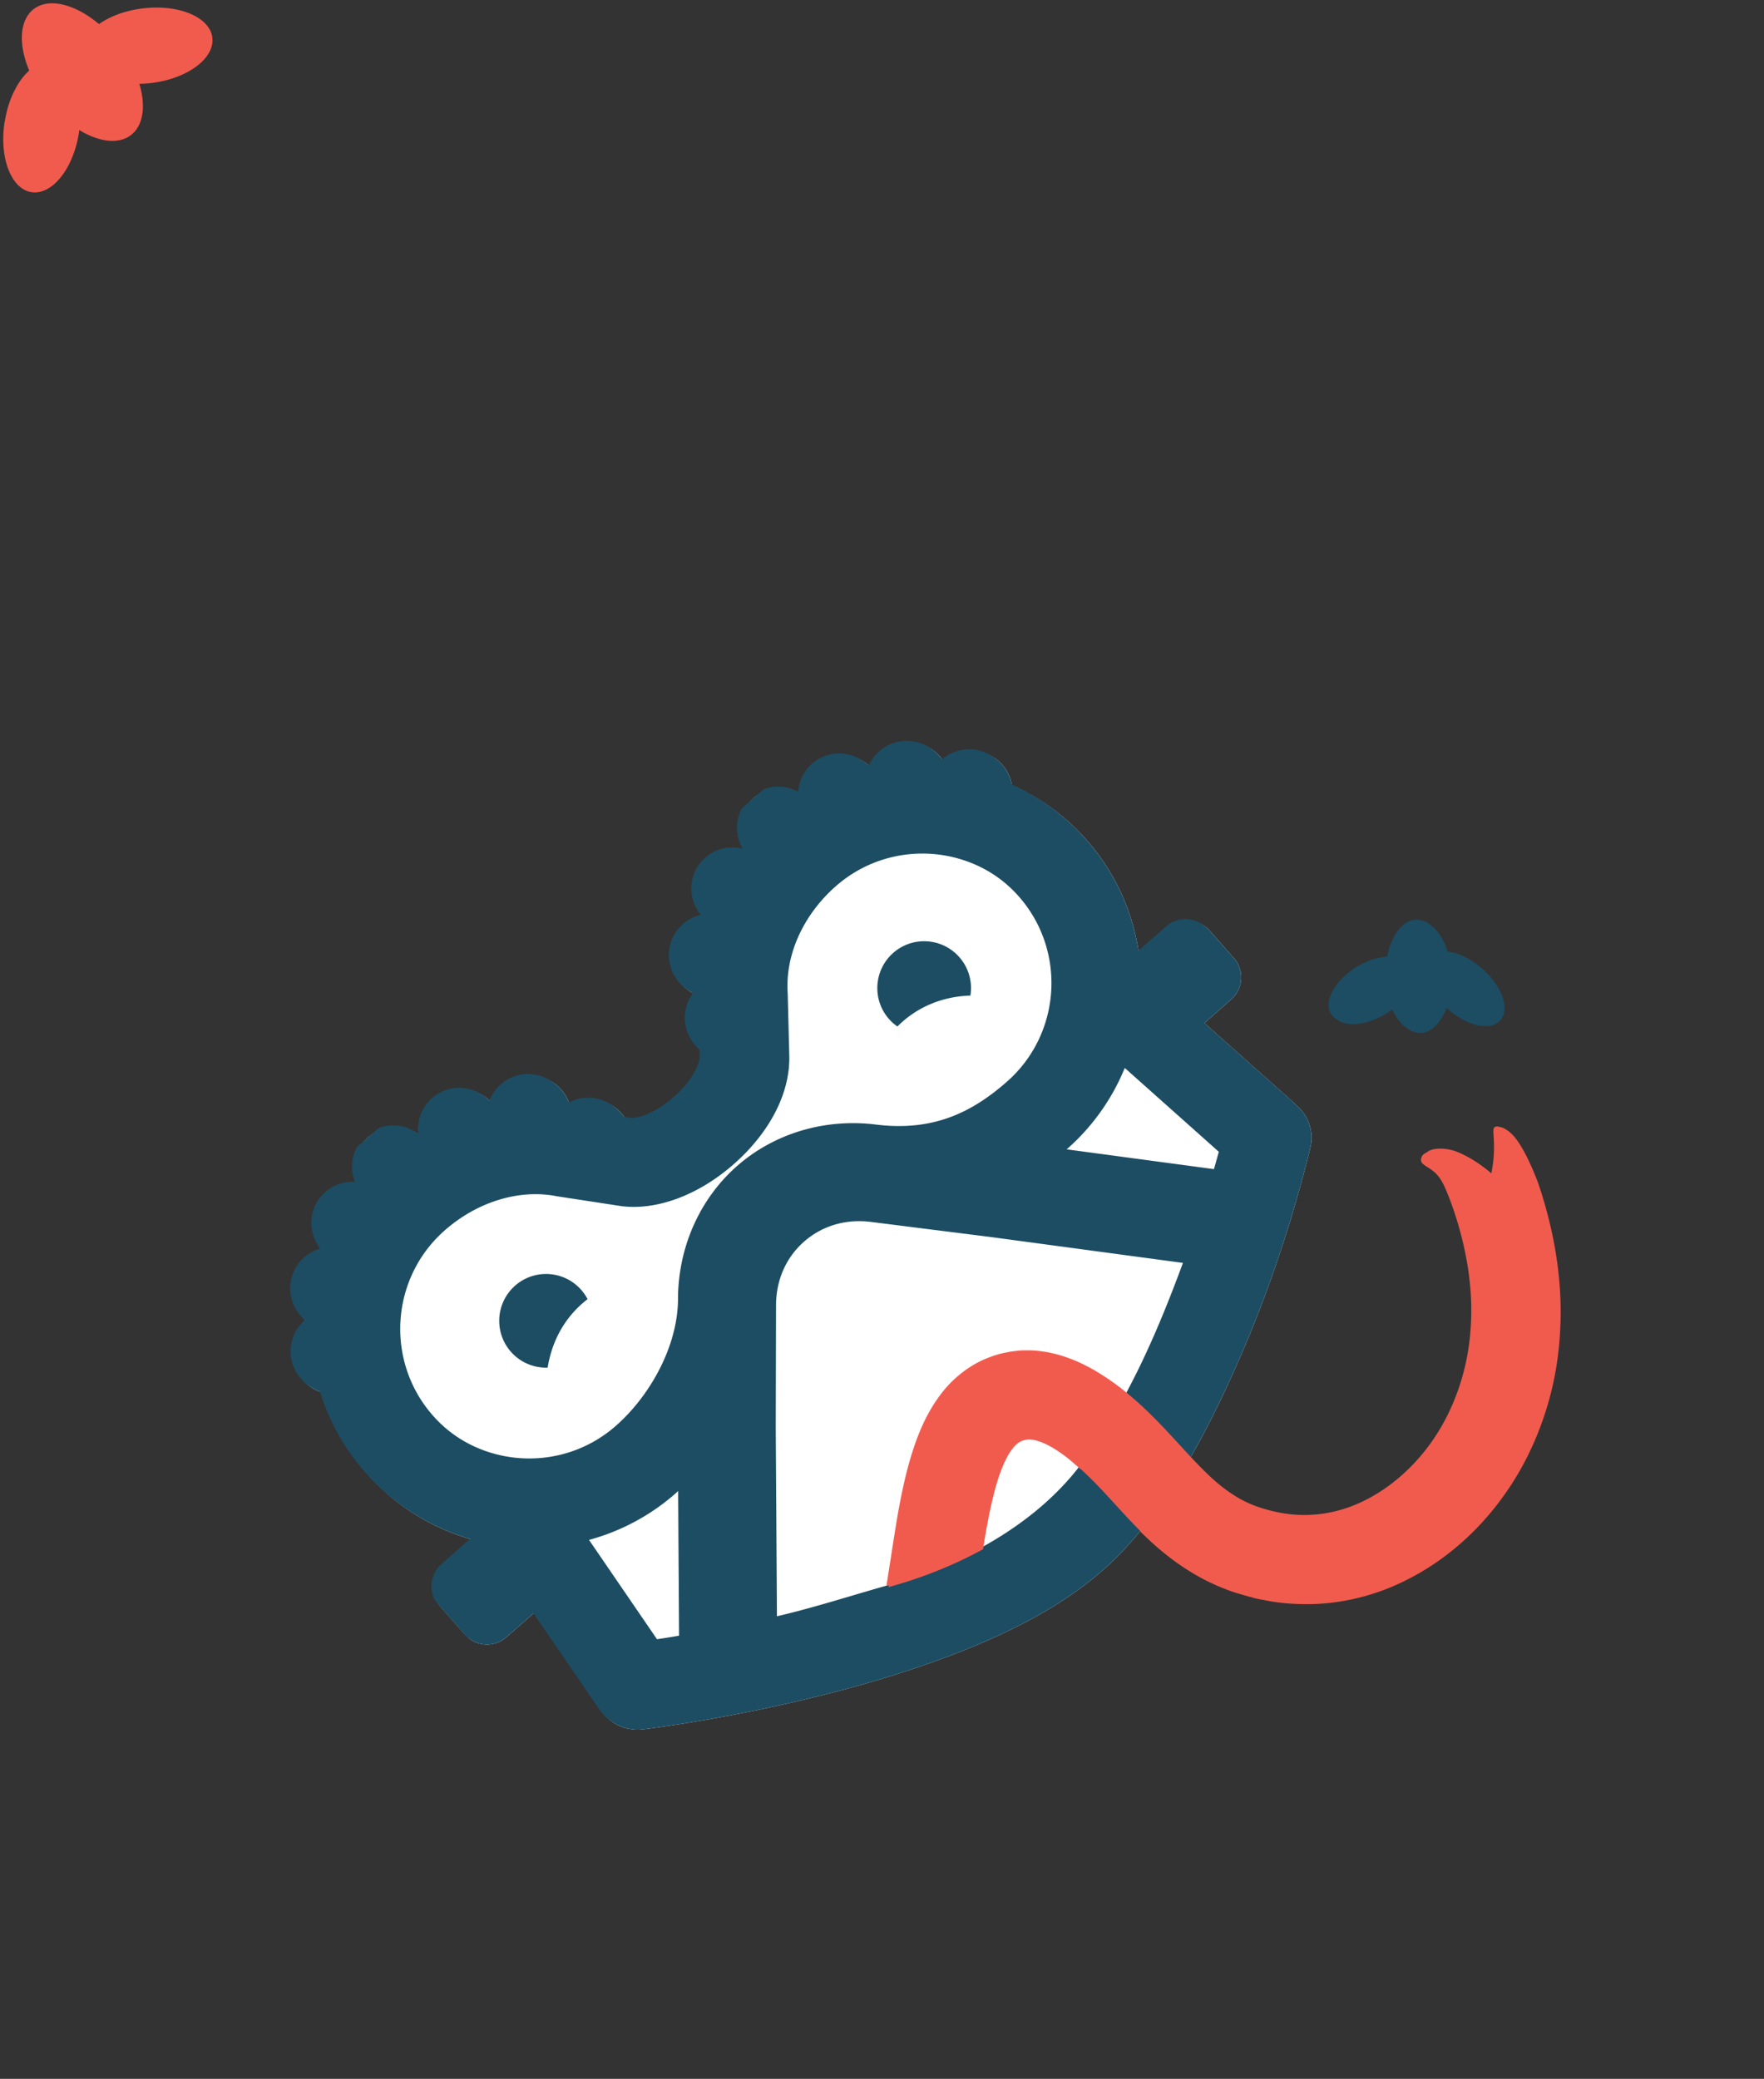 <svg xmlns="http://www.w3.org/2000/svg" width="572" height="674" fill="none">
  <rect width="100%" height="100%" fill="#333333" stroke="none"/>
  <path fill="#F15B4E" fill-rule="evenodd" d="M1.567 39.328c1.114-7.138 4.197-13.137 7.905-16.45-3.51-8.36-3.222-16.248 1.4-19.892 5.007-3.89 13.55-1.625 21.228 4.83 3.522-2.496 8.476-4.403 14.122-5.08 11.672-1.45 21.846 2.8 22.626 9.463.816 6.702-7.983 13.263-19.692 14.71-1.355.163-2.707.25-3.98.267 2.146 7.063 1.367 13.43-2.67 16.577-4.038 3.147-10.438 2.292-16.81-1.595a9.16 9.16 0 0 1-.122 1.005C23.73 54.8 16.825 63.356 10.171 62.302 3.556 61.249-.352 50.96 1.53 39.327l.037.001Z" clip-rule="evenodd"/>
  <g clip-path="url(#a)">
    <path fill="#fff" d="m400.088 310.625-7.827-8.896-.017-.02a9.51 9.51 0 0 0-13.423-.857l-9.507 8.365c-1.873-13.225-7.457-26.053-16.933-36.823-6.942-7.889-15.218-13.835-24.25-17.856-.427-2.354-1.434-4.652-3.118-6.565-4.894-5.562-13.368-6.085-18.91-1.208l-.138.121a12.939 12.939 0 0 0-1.198-1.64c-4.895-5.562-13.368-6.085-18.911-1.208a13.132 13.132 0 0 0-3.452 4.787c-4.944-5.063-13.037-5.431-18.402-.71a13.29 13.29 0 0 0-4.49 9.095c-4.819-2.653-10.937-2.169-15.296 1.666a13.369 13.369 0 0 0-2.747 16.764 13.313 13.313 0 0 0-12.082 2.933c-5.424 4.773-6.061 12.997-1.464 18.54a13.45 13.45 0 0 0-5.794 3c-5.563 4.894-6.085 13.367-1.209 18.91a13.351 13.351 0 0 0 4.552 3.343c-3.78 4.971-3.676 12.089.611 16.961.451.513.907.951 1.42 1.375l.073 2.35c.05 2.721-2.871 8.231-8.414 13.107l-.078.07c-5.974 5.221-11.77 7.066-14.092 6.695l-2.321-.372c-.355-.563-.75-1.09-1.184-1.583-4.286-4.872-11.313-5.898-16.744-2.764a13.33 13.33 0 0 0-2.757-4.923c-4.895-5.562-13.349-6.102-18.891-1.225-1.716 1.509-2.969 3.347-3.712 5.366-4.933-5.249-13.152-5.681-18.596-.89-3.432 3.019-4.939 7.391-4.446 11.611-4.971-3.78-12.086-3.714-16.977.59-4.359 3.836-5.618 9.843-3.599 14.96a13.292 13.292 0 0 0-9.593 3.297c-5.365 4.72-6.03 12.794-1.637 18.343-1.84.534-3.629 1.443-5.187 2.814-5.563 4.895-6.085 13.368-1.208 18.911.45.513.961.973 1.474 1.397l-.138.122c-5.562 4.894-6.085 13.367-1.208 18.91 1.683 1.913 3.835 3.205 6.115 3.927 2.859 9.453 7.701 18.456 14.626 26.326 9.475 10.769 21.49 17.94 34.368 21.481l-9.566 8.417a9.508 9.508 0 0 0-.857 13.422l7.827 8.896a9.508 9.508 0 0 0 13.423.857l9.014-7.931 21.795 31.81a13.892 13.892 0 0 0 9.101 5.849c.314.039.609.095.923.133.091.025.202.032.276.037.98.118 1.985.108 2.998-.014 2.926-.334 51.971-6.359 96.479-22.671 21.806-7.989 44.41-18.85 60.283-36.246 12.71-13.913 22.332-30.499 30.486-47.402 12.333-25.515 21.924-52.676 28.817-80.159.194-.695.37-1.409.526-2.107 1.292-5.371-.766-10.734-4.784-13.987-.245-.24-.506-.535-.788-.777l-28.778-25.666 8.679-7.636c3.925-3.453 4.328-9.478.857-13.422Z"/>
    <path fill="#1C4D63" d="m391.568 301.22 7.827 8.895c3.471 3.945 3.067 9.969-.858 13.423l-8.678 7.636 28.777 25.666c.283.241.543.537.789.776 4.017 3.254 6.076 8.616 4.784 13.988a44.399 44.399 0 0 1-.526 2.107c-6.893 27.483-16.484 54.644-28.818 80.159-8.153 16.903-17.776 33.489-30.485 47.401-15.873 17.397-38.477 28.257-60.283 36.247-44.509 16.311-93.554 22.337-96.479 22.671a12.484 12.484 0 0 1-2.998.013 1.405 1.405 0 0 1-.277-.036c-.314-.039-.608-.095-.922-.133a13.89 13.89 0 0 1-9.101-5.85l-21.796-31.809-9.014 7.931a9.508 9.508 0 0 1-13.422-.857l-7.827-8.896a9.507 9.507 0 0 1 .857-13.422l9.566-8.418c-12.879-3.54-24.893-10.711-34.369-21.481-6.925-7.869-11.766-16.872-14.625-26.325-2.281-.723-4.432-2.014-6.115-3.927-4.877-5.543-4.355-14.017 1.208-18.911l.138-.121a12.97 12.97 0 0 1-1.475-1.397c-4.877-5.543-4.354-14.017 1.208-18.911 1.558-1.371 3.348-2.28 5.188-2.814-4.393-5.549-3.728-13.623 1.637-18.343a13.288 13.288 0 0 1 9.592-3.297c-2.018-5.118-.76-11.124 3.599-14.96 4.892-4.304 12.007-4.371 16.978-.591-.494-4.22 1.014-8.591 4.446-11.611 5.444-4.79 13.663-4.358 18.596.89.743-2.018 1.996-3.856 3.712-5.366 5.542-4.877 13.996-4.336 18.89 1.226a13.301 13.301 0 0 1 2.757 4.923c5.431-3.134 12.458-2.108 16.745 2.763.434.493.828 1.021 1.183 1.584l2.322.371c2.322.372 8.117-1.473 14.091-6.694l.079-.07c5.542-4.877 8.463-10.386 8.414-13.107l-.073-2.35a12.193 12.193 0 0 1-1.42-1.376c-4.287-4.871-4.391-11.989-.611-16.96a13.342 13.342 0 0 1-4.552-3.343c-4.877-5.543-4.354-14.017 1.208-18.911a13.457 13.457 0 0 1 5.795-2.999c-4.598-5.543-3.961-13.768 1.464-18.54a13.31 13.31 0 0 1 12.082-2.933 13.37 13.37 0 0 1 2.746-16.764c4.359-3.836 10.477-4.32 15.297-1.666a13.29 13.29 0 0 1 4.49-9.096c5.365-4.72 13.457-4.352 18.402.711a13.132 13.132 0 0 1 3.452-4.787c5.542-4.877 14.016-4.354 18.91 1.208.451.512.843 1.077 1.198 1.64l.139-.122c5.542-4.876 14.016-4.354 18.91 1.208 1.683 1.914 2.691 4.212 3.117 6.566 9.032 4.021 17.309 9.966 24.251 17.856 9.476 10.769 15.06 23.598 16.933 36.823l9.507-8.365a9.507 9.507 0 0 1 13.422.857l.018.02Zm3.635 72.18-31.139-27.753a70.563 70.563 0 0 1-18.754 26.371l-.533.469 48.855 6.564a421.703 421.703 0 0 0 1.588-5.632l-.017-.019Zm-64.837-82.754c-15.481-17.594-42.417-19.333-60.031-3.835-10.532 9.268-16.381 22.148-15.623 34.464l.024.504.508 20.025c.295 11.989-6.256 24.787-17.992 35.113l-.158.139c-11.612 10.148-25.389 15.132-36.968 13.387-.035-.04-.074-.005-.129-.027l-19.817-3.034s-.314-.039-.497-.088c-12.12-2.319-25.659 1.861-36.172 11.111-17.613 15.498-19.333 42.417-3.835 60.031 15.498 17.613 42.418 19.333 60.031 3.835 11.302-9.945 20.115-26.098 20.145-41.137.05-16.527 6.871-32.082 18.719-42.718l.375-.33c12.11-10.656 28.582-15.56 45.146-13.478 18.563 2.284 31.138-3.987 42.439-13.931 17.594-15.481 19.333-42.418 3.835-60.031Zm53.382 118.415-63.121-8.5-38.927-4.907c-8.144-1.023-15.81 1.242-21.668 6.397-5.858 5.154-9.08 12.469-9.082 20.66l-.096 39.383.39 62.088c12.695-2.912 25.017-6.965 37.545-10.465 17.023-4.794 34.705-13.215 48.626-25.114 4.747-4.071 9.072-8.542 12.79-13.423 14.955-19.633 25.033-43.059 33.523-66.102l.02-.017ZM220.192 530.333l-.299-48.065c-.493.434-.952.908-1.445 1.342a70.357 70.357 0 0 1-28.145 15.141l22.423 32.762c2.142-.31 4.625-.71 7.448-1.199l.018.019Z"/>
    <path fill="#F15B4E" d="M485.875 365.25c-1.627-.179-1.728.541-1.561 2.878.13 2.335.47 6.341-.737 12.407 0 0-4.81-4.552-11.052-7.073-1.869-.771-4.519-1.238-6.75-.989-1.125.114-2.149.421-2.892.969-.777.509-1.542.832-1.827 1.503-.56 1.193-.323 2.139.937 2.815 4.642 2.809 5.626 4.603 8.307 11.588.331.933.727 2.02 1.136 3.2 4.129 12.289 6.303 25.179 5.472 37.598a74.839 74.839 0 0 1-3.321 18.18c-1.844 5.858-4.421 11.519-7.628 16.546-6.437 10.143-15.796 18.518-26.334 22.926-5.278 2.195-10.806 3.35-16.337 3.387-5.497.077-11.137-1.084-16.395-3.002a37.339 37.339 0 0 1-7.336-3.763c-2.342-1.509-4.63-3.274-6.917-5.356-4.559-4.108-9.087-9.293-14.173-14.756-5.107-5.445-10.716-11.183-17.674-16.188-3.472-2.475-7.231-4.837-11.613-6.755-4.385-1.881-9.391-3.355-14.999-3.564-1.417.021-2.808-.049-4.253.138l-2.157.253-2.018.411c-2.678.536-5.384 1.517-7.939 2.75-5.114 2.54-9.473 6.376-12.541 10.406-3.105 4.027-5.288 8.187-6.96 12.213-1.672 4.026-2.892 7.969-3.939 11.83-2.038 7.707-3.295 15.147-4.446 22.389-.848 5.4-1.651 10.691-2.484 15.869.454-.12.911-.277 1.365-.397 9.819-2.76 19.865-6.735 29.259-11.887 1.055-6.597 2.206-12.964 3.708-18.695 1.533-5.933 3.698-11.268 5.858-13.904 1.057-1.384 1.893-1.945 2.683-2.36.439-.177.861-.373 1.464-.483.151-.028.301-.056.435-.103.111.007.205-.006.299-.018.19-.062.464.011.709-.029 1.04.029 2.655.393 4.575 1.223 1.921.83 4.126 2.143 6.333 3.736 1.87 1.33 3.723 2.919 5.606 4.621.142-.195.322-.388.485-.601-.143.195-.323.388-.485.601 2.604 2.363 5.226 5.025 7.908 7.914 4.67 4.99 9.607 10.759 15.943 16.488 6.244 5.704 14.215 11.184 22.958 14.479 2.158.901 4.351 1.525 6.545 2.149l3.293.918c1.117.276 2.262.423 3.382.663 4.503.902 9.156 1.217 13.772 1.214 9.276-.077 18.487-2.058 26.863-5.543 16.794-7.044 30.145-19.352 39.415-33.912 4.678-7.371 8.21-15.169 10.756-23.252 2.585-8.119 4.071-16.531 4.57-24.913 1.092-16.815-1.805-33.232-6.919-48.47a80.415 80.415 0 0 0-1.536-3.932c-2.426-5.74-4.422-9.162-6.131-11.263-1.691-2.082-3.114-2.824-4.741-3.002l.059-.052Z"/>
    <path fill="#1C4D63" fill-rule="evenodd" d="M480.385 313.987c-3.746-3.423-8.071-5.356-11.559-5.541-1.75-6.125-5.372-10.321-9.507-10.288-4.453.07-8.142 5.065-9.514 11.976-3.027.179-6.581 1.311-9.973 3.421-7.034 4.335-10.745 11.135-8.245 15.129 2.498 4.032 10.203 3.761 17.257-.591a26.991 26.991 0 0 0 2.299-1.603c1.926 4.814 5.15 7.961 8.746 7.911 3.596-.049 6.728-3.33 8.514-8.261.156.178.332.338.508.498 6.122 5.566 13.667 7.221 16.851 3.72 3.164-3.484.785-10.84-5.357-16.389l-.02.018Z" clip-rule="evenodd"/>
    <path fill="#1C4D63" d="m392.261 301.729 7.827 8.896c3.471 3.944 3.068 9.968-.857 13.422l-8.679 7.636 28.778 25.666c.282.242.543.537.788.777 4.018 3.253 6.076 8.616 4.784 13.987a41.822 41.822 0 0 1-.526 2.107c-6.893 27.483-16.484 54.644-28.817 80.159-8.154 16.903-17.776 33.489-30.486 47.402-15.873 17.396-38.477 28.257-60.283 36.246-44.508 16.312-93.553 22.337-96.479 22.671a12.536 12.536 0 0 1-2.998.014c-.074-.005-.185-.012-.276-.037-.314-.038-.609-.094-.923-.133a13.892 13.892 0 0 1-9.101-5.849l-21.795-31.81-9.014 7.931a9.508 9.508 0 0 1-13.423-.857l-7.827-8.896a9.508 9.508 0 0 1 .857-13.422l9.566-8.417c-12.878-3.541-24.893-10.712-34.368-21.481-6.925-7.87-11.767-16.873-14.626-26.326-2.28-.722-4.432-2.014-6.115-3.927-4.877-5.543-4.354-14.016 1.208-18.91l.138-.122a12.875 12.875 0 0 1-1.474-1.397c-4.877-5.543-4.355-14.016 1.208-18.911 1.558-1.371 3.347-2.28 5.187-2.814-4.393-5.549-3.728-13.623 1.637-18.343a13.292 13.292 0 0 1 9.593-3.297c-2.019-5.117-.76-11.124 3.599-14.96 4.891-4.304 12.006-4.37 16.977-.59-.493-4.22 1.014-8.592 4.446-11.611 5.444-4.791 13.663-4.359 18.596.89.743-2.019 1.996-3.857 3.712-5.366 5.542-4.877 13.996-4.337 18.891 1.225a13.33 13.33 0 0 1 2.757 4.923c5.431-3.134 12.458-2.108 16.744 2.764.434.493.829 1.02 1.184 1.583l2.321.372c2.322.371 8.118-1.474 14.092-6.695l.078-.07c5.543-4.876 8.464-10.386 8.414-13.107l-.073-2.35a12.265 12.265 0 0 1-1.42-1.375c-4.287-4.872-4.391-11.99-.611-16.961a13.351 13.351 0 0 1-4.552-3.343c-4.876-5.543-4.354-14.016 1.209-18.91a13.45 13.45 0 0 1 5.794-3c-4.597-5.543-3.96-13.767 1.464-18.54a13.313 13.313 0 0 1 12.082-2.933 13.369 13.369 0 0 1 2.747-16.764c4.359-3.835 10.477-4.319 15.296-1.666a13.29 13.29 0 0 1 4.49-9.095c5.365-4.721 13.458-4.353 18.402.71a13.132 13.132 0 0 1 3.452-4.787c5.543-4.877 14.016-4.354 18.911 1.208.451.513.843 1.078 1.198 1.64l.138-.121c5.542-4.877 14.016-4.354 18.91 1.208 1.684 1.913 2.691 4.211 3.118 6.565 9.032 4.021 17.308 9.967 24.25 17.856 9.476 10.77 15.06 23.598 16.933 36.823l9.507-8.365a9.51 9.51 0 0 1 13.423.857l.017.02Zm3.636 72.18-31.139-27.753a70.558 70.558 0 0 1-18.755 26.371l-.533.469 48.855 6.565a447.267 447.267 0 0 0 1.589-5.632l-.017-.02Zm-64.837-82.754c-15.481-17.593-42.418-19.333-60.031-3.835-10.533 9.268-16.382 22.148-15.623 34.464l.023.504.508 20.025c.295 11.989-6.256 24.787-17.992 35.113l-.157.139c-11.613 10.148-25.39 15.132-36.969 13.387-.035-.039-.074-.005-.128-.027l-19.818-3.034s-.314-.039-.497-.088c-12.119-2.319-25.659 1.861-36.172 11.111-17.613 15.498-19.333 42.418-3.835 60.031 15.499 17.613 42.418 19.333 60.031 3.835 11.302-9.945 20.115-26.098 20.145-41.137.051-16.527 6.871-32.082 18.719-42.718l.375-.329c12.111-10.656 28.582-15.561 45.147-13.479 18.562 2.284 31.137-3.986 42.439-13.931 17.593-15.481 19.333-42.417 3.835-60.031Zm53.381 118.415-63.121-8.5-38.927-4.907c-8.144-1.023-15.809 1.243-21.667 6.397-5.858 5.155-9.081 12.469-9.083 20.66l-.095 39.383.389 62.088c12.696-2.912 25.017-6.964 37.545-10.464 17.023-4.795 34.706-13.215 48.627-25.115 4.746-4.071 9.071-8.541 12.789-13.423 14.955-19.633 25.033-43.059 33.523-66.102l.02-.017ZM220.885 530.843l-.299-48.065c-.493.434-.951.907-1.444 1.341a70.363 70.363 0 0 1-28.146 15.142l22.424 32.761c2.141-.31 4.624-.709 7.448-1.199l.017.02Z"/>
    <path fill="#F15B4E" d="M486.568 365.759c-1.626-.179-1.728.541-1.561 2.879.13 2.335.47 6.34-.737 12.406 0 0-4.809-4.552-11.052-7.072-1.868-.771-4.519-1.238-6.75-.99-1.124.114-2.149.421-2.891.969-.778.509-1.543.833-1.828 1.503-.56 1.193-.322 2.139.937 2.815 4.642 2.81 5.626 4.604 8.307 11.588.332.933.727 2.02 1.136 3.2 4.129 12.289 6.303 25.179 5.472 37.599a74.782 74.782 0 0 1-3.32 18.179c-1.845 5.858-4.422 11.52-7.628 16.546-6.438 10.143-15.796 18.518-26.335 22.927-5.278 2.194-10.806 3.349-16.337 3.387-5.496.077-11.137-1.084-16.394-3.002a37.261 37.261 0 0 1-7.336-3.764c-2.342-1.508-4.631-3.274-6.918-5.356-4.559-4.108-9.086-9.293-14.173-14.755-5.106-5.446-10.715-11.184-17.674-16.189-3.472-2.474-7.23-4.836-11.613-6.755-4.384-1.881-9.391-3.355-14.999-3.564-1.416.021-2.808-.049-4.253.138l-2.157.253-2.018.411c-2.678.536-5.384 1.518-7.938 2.751-5.114 2.54-9.473 6.375-12.542 10.405-3.105 4.027-5.288 8.188-6.96 12.213-1.672 4.026-2.892 7.969-3.939 11.83-2.037 7.707-3.294 15.147-4.446 22.389-.847 5.4-1.651 10.692-2.484 15.869.454-.12.911-.277 1.366-.396 9.819-2.761 19.864-6.736 29.259-11.888 1.054-6.597 2.205-12.964 3.707-18.695 1.533-5.933 3.698-11.268 5.858-13.903 1.057-1.385 1.893-1.946 2.683-2.361.439-.176.861-.373 1.464-.483.151-.028.302-.055.435-.103.111.007.205-.005.299-.018.19-.062.465.011.709-.029 1.041.029 2.656.393 4.576 1.223 1.92.83 4.126 2.144 6.332 3.737 1.87 1.329 3.723 2.918 5.606 4.621.143-.196.323-.389.485-.602-.143.195-.322.389-.485.602 2.604 2.363 5.226 5.025 7.909 7.914 4.67 4.989 9.606 10.759 15.942 16.487 6.244 5.705 14.215 11.184 22.958 14.479 2.158.901 4.352 1.525 6.546 2.149l3.292.918c1.118.276 2.263.424 3.383.663 4.503.902 9.155 1.218 13.772 1.215 9.275-.078 18.486-2.058 26.862-5.544 16.794-7.044 30.146-19.352 39.415-33.912 4.678-7.371 8.211-15.168 10.756-23.252 2.585-8.119 4.072-16.531 4.57-24.913 1.093-16.814-1.805-33.232-6.919-48.469a79.09 79.09 0 0 0-1.536-3.933c-2.425-5.74-4.422-9.162-6.13-11.263-1.692-2.081-3.115-2.824-4.742-3.002l.059-.052Z"/>
    <path fill="#1C4D63" fill-rule="evenodd" d="M481.079 314.496c-3.747-3.423-8.072-5.356-11.56-5.541-1.749-6.125-5.372-10.321-9.507-10.287-4.453.069-8.142 5.064-9.514 11.976-3.027.179-6.58 1.311-9.973 3.421-7.034 4.334-10.745 11.134-8.245 15.128 2.498 4.032 10.203 3.761 17.257-.591a26.833 26.833 0 0 0 2.299-1.603c1.926 4.814 5.151 7.961 8.746 7.912 3.596-.05 6.729-3.331 8.514-8.262.156.178.332.338.508.498 6.123 5.566 13.668 7.221 16.851 3.72 3.164-3.484.786-10.84-5.356-16.388l-.02.017Z" clip-rule="evenodd"/>
    <path fill="#1C4D63" d="M190.527 421.214a14.914 14.914 0 0 0-2.06-3.017c-5.536-6.292-15.14-6.905-21.432-1.369-6.292 5.536-6.905 15.14-1.369 21.432 3.124 3.55 7.518 5.283 11.92 5.154 1.583-9.932 6.639-17.39 12.96-22.217l-.019.017ZM314.664 322.796a15.158 15.158 0 0 0-3.596-12.478c-5.536-6.292-15.139-6.906-21.431-1.369-6.292 5.536-6.906 15.139-1.369 21.431.833.947 1.749 1.75 2.73 2.427 5.572-5.638 13.633-9.721 23.686-10.028l-.02.017Z"/>
  </g>
  <defs>
    <clipPath id="a">
      <path fill="#fff" d="M57.113 423.507 351 164.915l220.41 250.493L277.525 674z"/>
    </clipPath>
  </defs>
</svg>